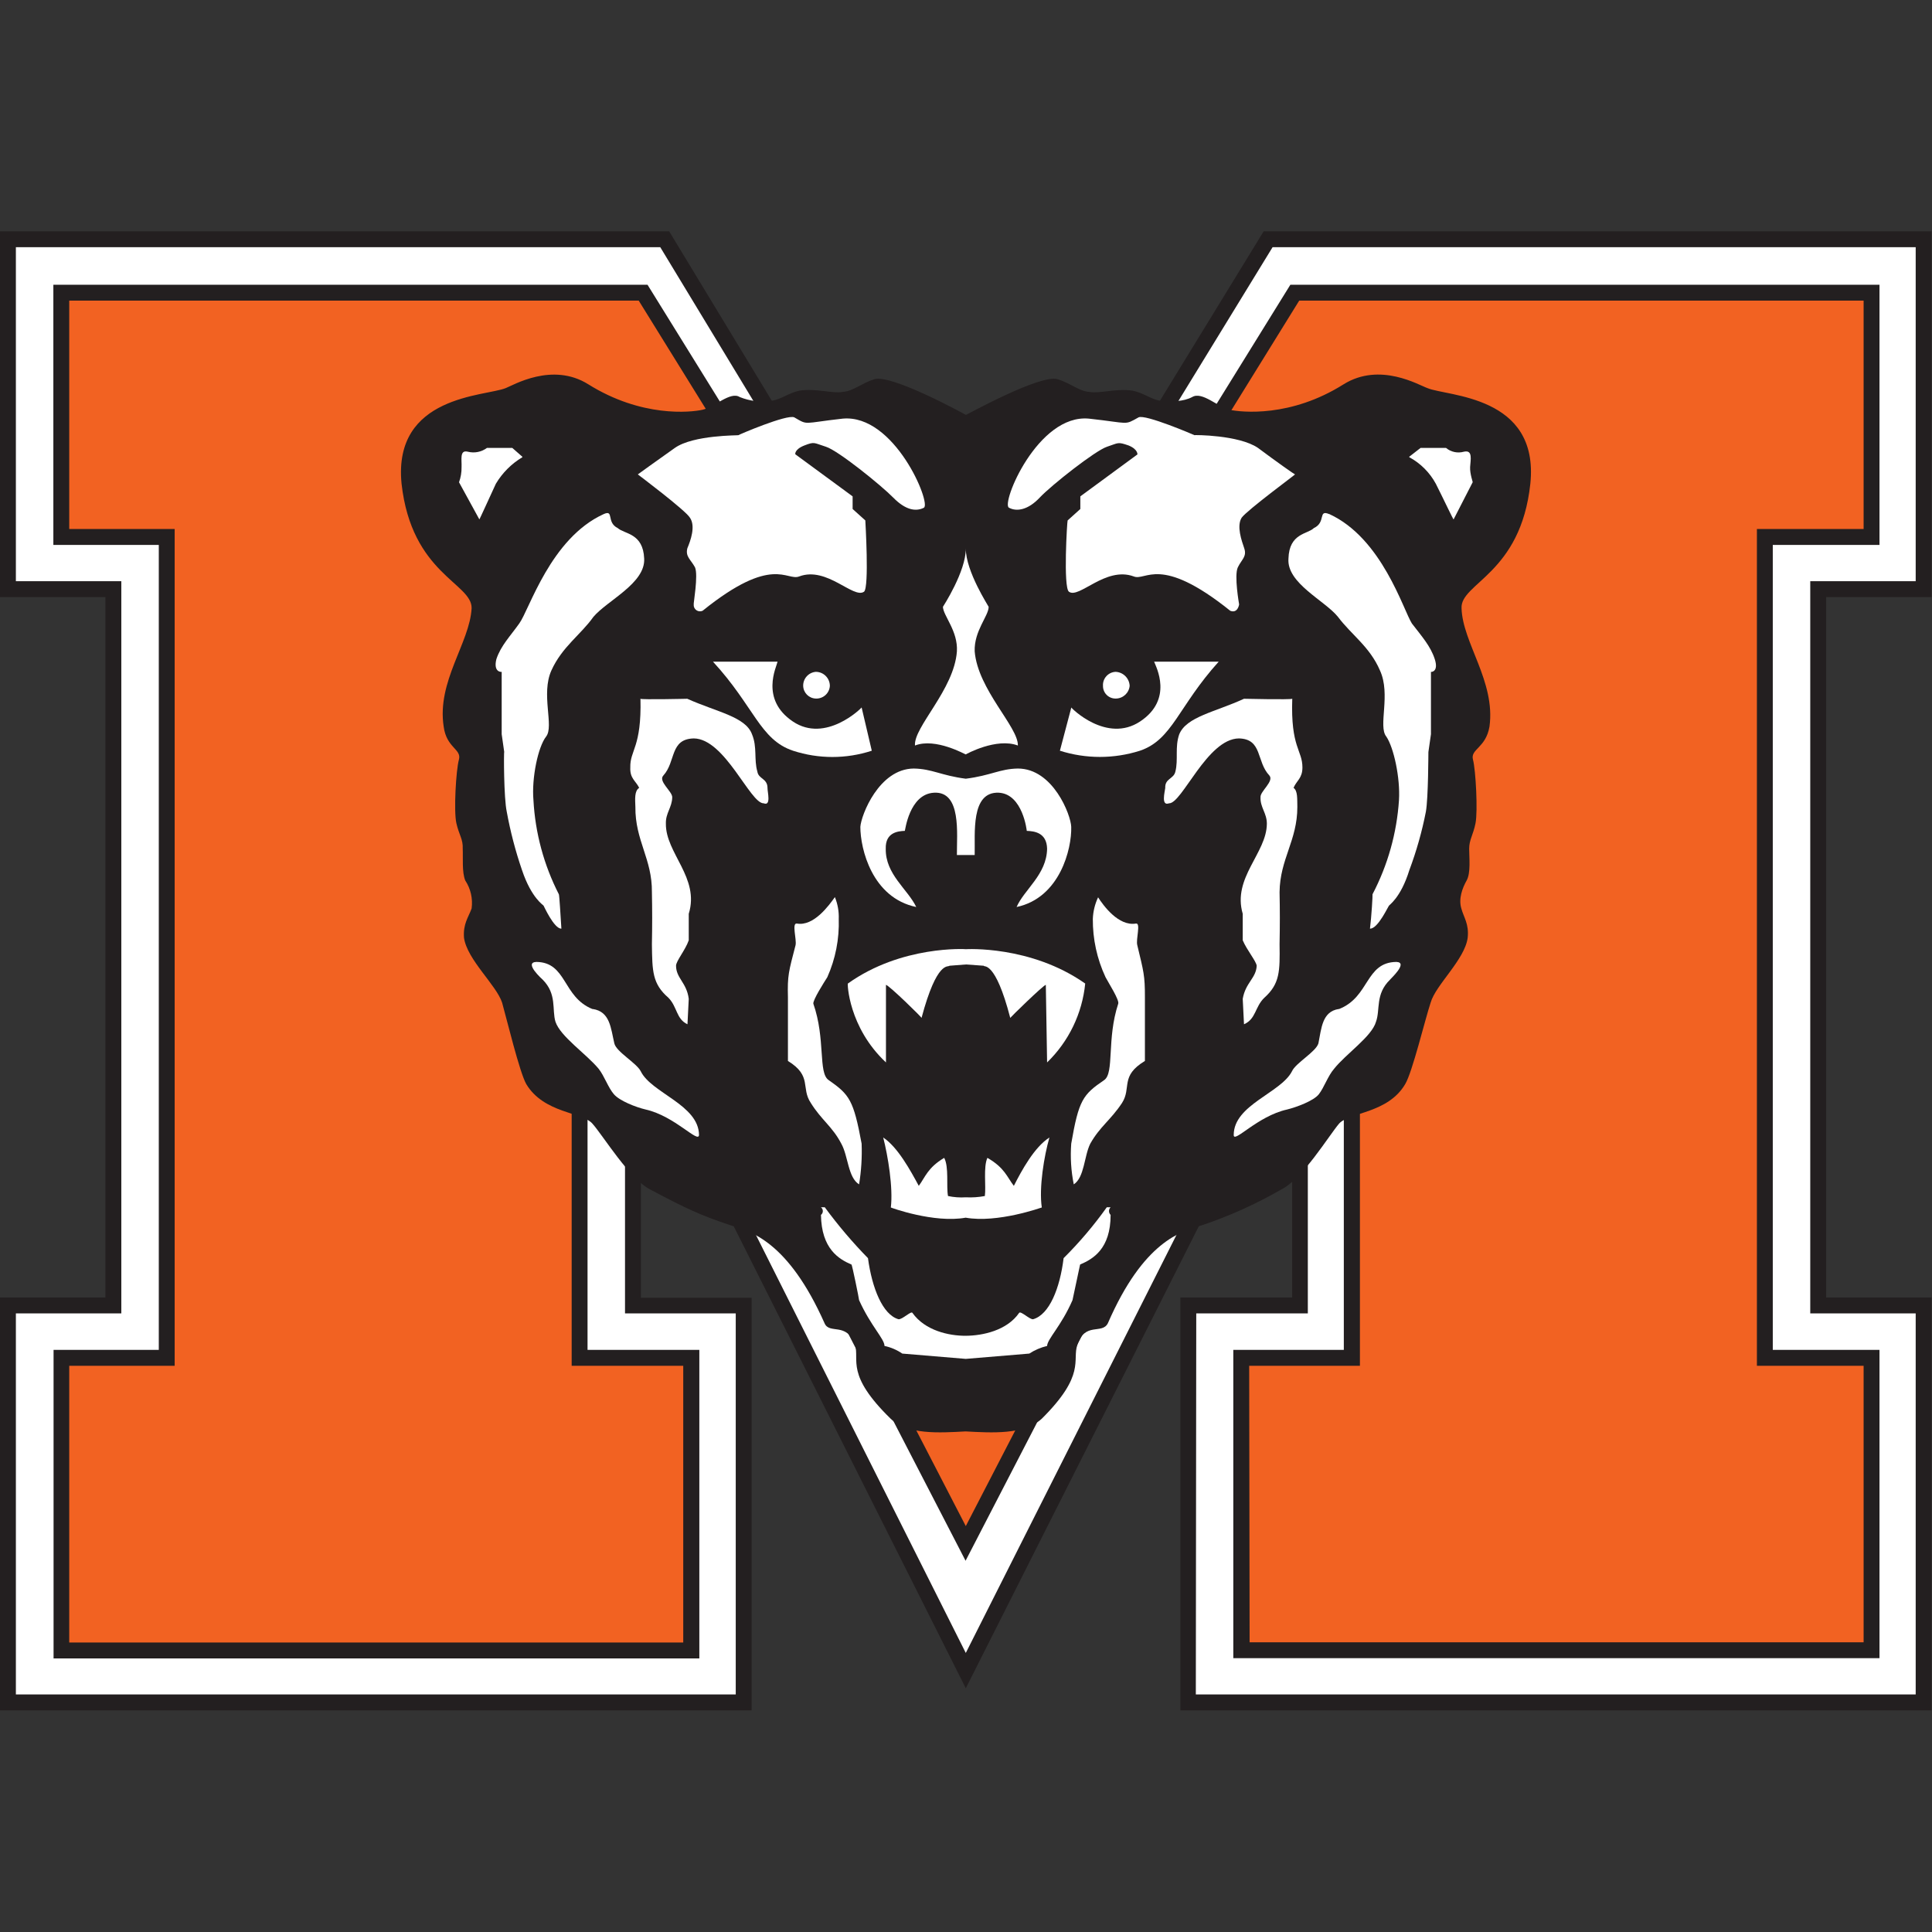 <svg xmlns:xlink="http://www.w3.org/1999/xlink" xmlns="http://www.w3.org/2000/svg" version="1.1" viewBox="0 0 200 200" height="200px" width="200px">
    
    <rect x="0" y="0" width="200" height="200" fill="#333333" stroke="none"/>
    
    <title>mercer</title>
    <desc>Created with Sketch.</desc>
    <g fill-rule="evenodd" fill="none" stroke-width="1" stroke="none" id="mercer">
        <g transform="translate(0, -0)" id="mercer_BGL">
            <g transform="translate(0, 23)" id="mercer">
                <g id="Shape" transform="translate(0, 0.944)">
                    <polygon points="0.822 0.823 68.811 0.823 80.778 20.58 119.178 20.58 131.277 0.823 199.134 0.823 199.134 37.043 188.219 37.043 188.219 111.195 199.134 111.195 199.134 152.289 122.992 152.289 122.992 111.195 134.564 111.195 134.564 80.376 99.978 148.996 65.523 80.376 65.523 111.195 76.964 111.195 76.964 152.289 0.822 152.289 0.822 111.195 11.737 111.195 11.737 37.043 0.822 37.043 0.822 0.823" fill-rule="nonzero" fill="#FFFFFF"></polygon>
                    <path fill-rule="nonzero" fill="#231F20" d="M199.956,153.112 L122.192,153.112 L122.192,110.372 L133.764,110.372 L133.764,83.833 L99.978,150.823 L66.345,83.871 L66.345,110.4 L77.808,110.4 L77.808,153.112 L0,153.112 L0,110.372 L10.915,110.372 L10.915,37.866 L0,37.866 L0,0 L69.271,0 L81.238,19.756 L118.718,19.756 L130.816,0 L199.956,0 L199.956,37.866 L189.041,37.866 L189.041,110.372 L199.956,110.372 L199.956,153.112 Z M123.792,151.466 L198.312,151.466 L198.312,112.019 L187.397,112.019 L187.397,36.22 L198.312,36.22 L198.312,1.646 L131.737,1.646 L119.638,21.403 L80.318,21.403 L68.351,1.646 L1.644,1.646 L1.644,36.22 L12.559,36.22 L12.559,112.019 L1.644,112.019 L1.644,151.466 L76.164,151.466 L76.164,112.019 L64.701,112.019 L64.701,80.376 L66.258,80.008 L99.978,147.169 L133.83,80.002 L135.386,80.376 L135.386,112.019 L123.836,112.019 L123.792,151.466 Z"></path>
                    <polygon points="6.345 6.355 66.575 6.355 75.386 20.58 125.227 20.58 134.038 6.355 193.742 6.355 193.742 31.643 182.696 31.643 182.696 116.596 193.742 116.596 193.742 146.889 128.515 146.889 128.515 116.596 139.956 116.596 139.956 58.512 99.978 135.825 60 58.512 60 116.596 71.573 116.596 71.573 146.889 6.345 146.889 6.345 116.596 17.26 116.596 17.26 31.643 6.345 31.643 6.345 6.355" fill-rule="nonzero" fill="#F26222"></polygon>
                    <path fill-rule="nonzero" fill="#231F20" d="M194.564,147.712 L127.671,147.712 L127.671,115.794 L139.112,115.794 L139.112,61.892 L99.956,137.625 L60.822,61.892 L60.822,115.794 L72.395,115.794 L72.395,147.734 L5.545,147.734 L5.545,115.794 L16.438,115.794 L16.438,32.466 L5.523,32.466 L5.523,5.532 L67.03,5.532 L75.841,19.756 L124.773,19.756 L133.578,5.532 L194.564,5.532 L194.564,32.466 L183.518,32.466 L183.518,115.794 L194.564,115.794 L194.564,147.712 Z M129.359,146.065 L192.921,146.065 L192.921,117.441 L181.874,117.441 L181.874,30.82 L192.921,30.82 L192.921,7.178 L134.493,7.178 L125.688,21.403 L74.932,21.403 L66.121,7.178 L7.167,7.178 L7.167,30.82 L18.082,30.82 L18.082,117.441 L7.167,117.441 L7.167,146.087 L70.729,146.087 L70.729,117.441 L59.178,117.441 L59.178,58.512 L60.729,58.133 L99.978,134.036 L139.227,58.133 L140.778,58.512 L140.778,117.441 L129.315,117.441 L129.359,146.065 Z"></path>
                    <path fill-rule="nonzero" fill="#231F20" d="M99.978,18.999 C99.978,18.999 92.307,14.762 90.51,15.311 C89.178,15.728 88.356,16.546 87.222,16.628 C86.164,16.82 84.482,16.228 82.751,16.497 C81.578,16.755 80.959,17.369 79.858,17.55 C78.746,17.715 77.611,17.579 76.57,17.155 C75.616,16.546 73.973,18.192 72.734,18.472 C71.496,18.752 66.416,19.29 60.899,15.838 C57.167,13.5 53.112,15.948 52.351,16.233 C50.252,17.095 40.674,16.952 41.567,26.111 C42.603,35.479 48.866,36.407 48.822,39.019 C48.63,42.613 45.205,46.592 45.929,51.268 C46.219,53.496 47.808,53.589 47.507,54.692 C47.205,55.795 46.959,60.037 47.244,61.278 C47.529,62.518 47.945,62.924 47.901,63.912 C47.945,64.839 47.808,66.348 48.164,67.205 C48.726,68.059 48.959,69.088 48.822,70.102 C48.493,71.013 47.923,71.699 48.033,73.132 C48.356,75.403 51.37,78.01 51.978,79.849 C52.466,81.577 53.781,87.043 54.477,88.278 C56.301,91.318 60.274,91.181 61.315,92.361 C62.466,93.651 65.151,98.112 67.342,99.21 C71.074,101.197 72.581,101.883 75.627,102.898 C77.699,103.512 81.578,104.544 85.359,113.039 C85.868,114.23 87.649,112.858 88.515,115.278 C88.992,116.892 87.512,118.346 92.197,122.918 C93.94,124.597 97.238,124.383 99.956,124.235 C102.696,124.383 106.016,124.597 107.847,122.918 C112.444,118.346 110.964,116.881 111.529,115.278 C112.307,112.858 114.088,114.23 114.685,113.039 C118.373,104.566 122.258,103.512 124.416,102.898 C127.26,101.942 130.002,100.707 132.603,99.21 C134.849,98.112 137.534,93.651 138.63,92.361 C139.726,91.181 143.688,91.318 145.468,88.278 C146.208,87.043 147.523,81.577 148.099,79.849 C148.619,78.01 151.633,75.403 151.934,73.132 C152.088,71.699 151.518,71.013 151.277,70.102 C150.97,69.092 151.381,67.995 151.825,67.205 C152.268,66.414 152.088,64.839 152.088,63.912 C152.088,62.984 152.499,62.507 152.745,61.278 C152.992,60.048 152.773,55.79 152.482,54.692 C152.192,53.595 153.814,53.496 154.192,51.268 C154.827,46.592 151.403,42.613 151.299,39.019 C151.162,36.407 157.43,35.479 158.422,26.111 C159.353,16.952 149.781,17.095 147.77,16.233 C146.921,15.948 142.866,13.489 139.09,15.838 C133.611,19.29 128.548,18.741 127.255,18.472 C126.082,18.192 124.438,16.546 123.419,17.155 C122.499,17.644 121.266,17.644 120.132,17.55 C119.074,17.369 118.455,16.749 117.238,16.497 C115.556,16.239 113.868,16.82 112.767,16.628 C111.671,16.546 110.849,15.728 109.479,15.311 C107.704,14.762 100.033,19.016 100.011,18.999 L99.978,18.999 Z"></path>
                    <path fill-rule="nonzero" fill="#FFFFFF" d="M95.638,28.614 C96.438,28.208 92.603,18.878 87.222,19.394 C83.036,19.861 83.699,20.113 82.225,19.262 C81.49,18.906 76.438,21.073 76.438,21.106 C76.438,21.139 71.781,21.073 69.863,22.423 C67.945,23.774 66.027,25.167 66.027,25.167 C66.027,25.167 70.959,28.872 71.419,29.646 C72.033,30.518 71.485,32.027 71.156,32.807 C70.937,33.674 71.485,33.948 71.945,34.782 C72.307,35.594 71.759,38.624 71.814,38.624 C71.79,38.857 71.893,39.084 72.084,39.22 C72.274,39.356 72.522,39.38 72.734,39.282 C80,33.421 81.436,36.253 82.74,35.726 C85.605,34.656 88.345,38.086 89.447,37.307 C89.995,36.851 89.578,29.991 89.578,29.931 L88.263,28.746 L88.263,27.439 L82.345,23.093 C82.318,23.142 82.181,22.594 83.266,22.171 C84.351,21.748 84.236,21.908 85.501,22.303 C86.767,22.698 91.222,26.298 92.471,27.571 C93.721,28.844 94.784,29.042 95.627,28.625 L95.638,28.614 Z"></path>
                    <path fill-rule="nonzero" fill="#FFFFFF" d="M80.515,44.551 L73.808,44.551 C78.082,49.199 78.668,52.629 82.093,53.77 C84.742,54.635 87.597,54.635 90.247,53.77 L89.195,49.292 C89.195,49.336 85.479,53.04 82.071,50.741 C78.663,48.442 80.389,45.083 80.493,44.551 L80.515,44.551 Z"></path>
                    <path fill-rule="nonzero" fill="#FFFFFF" d="M54.082,23.345 L53.03,22.423 L50.411,22.423 C49.846,22.845 49.122,22.99 48.438,22.819 C47.545,22.583 47.819,23.68 47.781,24.399 C47.791,24.938 47.702,25.473 47.518,25.98 L49.622,29.821 C49.622,29.876 50.553,27.824 51.332,26.133 C52.004,25.006 52.946,24.063 54.071,23.389 L54.082,23.345 Z"></path>
                    <path fill-rule="nonzero" fill="#FFFFFF" d="M83.145,47.053 C83.131,46.298 83.708,45.662 84.46,45.604 C85.257,45.61 85.901,46.255 85.907,47.053 C85.866,47.814 85.221,48.401 84.46,48.37 C83.741,48.353 83.163,47.773 83.145,47.053 L83.145,47.053 Z"></path>
                    <path fill-rule="nonzero" fill="#FFFFFF" d="M62.499,29.272 C63.595,28.784 62.74,30.128 63.945,30.721 C64.658,31.363 66.575,31.226 66.685,33.882 C66.827,36.44 62.849,38.223 61.425,39.919 C60.115,41.768 58.197,43.003 57.085,45.451 C55.973,47.898 57.375,51.235 56.537,52.3 C55.699,53.364 55.025,56.586 55.222,58.885 C55.406,62.283 56.302,65.604 57.852,68.631 C57.901,68.659 58.038,70.991 58.115,72.188 C57.353,72.226 56.258,69.756 56.274,69.817 C56.274,69.756 55.025,69.07 54.038,66.129 C53.361,64.159 52.834,62.142 52.46,60.092 C52.148,58.665 52.148,53.864 52.197,53.902 L51.934,52.058 L51.934,45.604 C51.874,45.632 51.052,45.632 51.386,44.287 C51.852,42.888 52.811,41.927 53.753,40.599 C54.795,39.183 56.986,31.775 62.499,29.272 Z"></path>
                    <path fill-rule="nonzero" fill="#FFFFFF" d="M61.315,80.507 C58.219,79.245 58.696,75.678 55.529,75.634 C54.175,75.678 56.137,77.434 56.186,77.478 C57.671,78.971 57.123,80.584 57.501,81.824 C58.011,83.361 60.685,85.144 61.973,86.698 C62.564,87.444 62.953,88.64 63.551,89.332 C64.148,90.023 65.83,90.676 66.838,90.912 C69.863,91.593 72.318,94.474 72.362,93.546 C72.329,90.424 67.43,89.206 66.334,86.961 C65.912,86.105 63.786,84.936 63.595,84.063 C63.227,82.505 63.162,80.771 61.359,80.507 L61.315,80.507 Z"></path>
                    <path fill-rule="nonzero" fill="#FFFFFF" d="M66.301,48.37 C66.427,53.452 65.205,53.693 65.249,55.504 C65.195,56.629 65.797,56.871 66.17,57.612 C65.671,57.93 65.742,58.753 65.775,59.587 C65.742,63.078 67.523,64.966 67.485,68.412 C67.523,70.278 67.523,71.825 67.485,73.812 C67.523,76.589 67.523,77.895 69.195,79.344 C70.126,80.293 69.989,81.539 71.167,82.088 L71.299,79.454 C71.085,77.769 69.989,77.324 69.984,76.029 C69.984,75.541 70.948,74.41 71.299,73.395 L71.299,70.651 C72.455,66.919 68.893,64.378 68.932,61.322 C68.893,60.224 69.578,59.637 69.589,58.578 C69.589,57.974 68.11,56.931 68.668,56.339 C69.989,54.89 69.321,52.557 71.825,52.497 C75.058,52.535 77.66,59.258 79.058,59.214 C79.852,59.533 79.441,58.023 79.452,57.634 C79.452,56.618 78.515,56.717 78.4,55.922 C78.038,54.698 78.4,53.392 77.852,52.08 C77.195,50.247 74.214,49.77 71.145,48.392 C71.2,48.392 66.438,48.502 66.279,48.392 L66.301,48.37 Z"></path>
                    <path fill-rule="nonzero" fill="#FFFFFF" d="M86.433,68.917 C85.819,69.778 84.241,71.974 82.488,71.661 C81.94,71.589 82.488,73.307 82.356,73.9 C81.644,76.644 81.507,77.028 81.567,79.3 L81.567,85.885 C84.11,87.455 82.877,88.657 83.934,90.232 C85.03,91.999 86.164,92.668 87.09,94.446 C87.808,95.725 87.775,97.948 88.932,98.661 C89.16,97.269 89.248,95.857 89.195,94.446 C88.356,89.924 87.945,89.376 85.775,87.861 C84.679,87.115 85.479,83.613 84.197,79.958 C84.137,79.58 85.293,77.763 85.644,77.214 C86.49,75.318 86.894,73.254 86.827,71.178 C86.855,70.412 86.721,69.649 86.433,68.939 L86.433,68.917 Z"></path>
                    <path fill-rule="nonzero" fill="#FFFFFF" d="M99.978,102.108 C96.69,102.706 92.192,101.059 92.219,101.054 C92.466,99.001 91.918,95.709 91.43,93.81 C92.942,94.814 94.247,97.218 95.112,98.815 C95.786,97.904 96.027,96.943 97.742,95.917 C98.252,96.872 97.945,98.864 98.137,99.868 C98.742,99.997 99.361,100.042 99.978,100 C100.639,100.035 101.301,99.991 101.951,99.868 C102.088,98.864 101.781,96.872 102.214,95.917 C104.005,96.943 104.247,97.904 104.953,98.815 C105.764,97.218 107.068,94.814 108.636,93.81 C108.088,95.709 107.54,99.001 107.847,101.054 C107.819,101.054 103.266,102.7 99.956,102.108 L99.978,102.108 Z"></path>
                    <path fill-rule="nonzero" fill="#FFFFFF" d="M99.978,74.317 C99.978,74.317 106.69,73.894 112.34,77.873 C112.032,80.977 110.634,83.871 108.395,86.039 L108.263,78.005 C107.956,78.082 104.575,81.391 104.581,81.429 C103.014,75.393 101.841,76.221 101.841,76.029 L100,75.897 L98.29,76.029 C98.159,76.221 97.008,75.403 95.397,81.429 C95.447,81.391 92.066,78.082 91.715,78.005 L91.715,86.039 C87.83,82.401 87.71,77.835 87.77,77.873 C93.332,73.894 100.005,74.306 100,74.317 L99.978,74.317 Z"></path>
                    <path fill="#FFFFFF" d="M99.978,116.727 L93.403,116.178 C92.847,115.796 92.221,115.527 91.562,115.388 C91.562,114.653 90.153,113.347 88.932,110.647 C88.932,110.515 88.203,106.926 88.142,106.959 C86.849,106.41 85.036,105.34 84.986,101.822 C85.108,101.728 85.18,101.582 85.18,101.427 C85.18,101.272 85.108,101.126 84.986,101.032 L85.381,101.032 C86.746,102.891 88.24,104.651 89.852,106.3 C90.274,109.406 91.37,112.15 93.008,112.622 C93.403,112.672 94.323,111.728 94.455,111.964 C95.753,113.797 98.219,114.345 99.978,114.335 C101.737,114.324 104.247,113.786 105.501,111.964 C105.671,111.728 106.597,112.672 106.948,112.622 C108.63,112.15 109.726,109.406 110.104,106.3 C111.74,104.673 113.235,102.911 114.575,101.032 L114.97,101.032 C114.863,101.135 114.802,101.278 114.802,101.427 C114.802,101.576 114.863,101.719 114.97,101.822 C114.97,105.34 113.151,106.388 111.814,106.959 C111.814,106.926 111.058,110.515 111.025,110.647 C109.847,113.347 108.427,114.653 108.395,115.388 C107.74,115.543 107.117,115.811 106.553,116.178 L99.978,116.727 L99.978,116.727 Z"></path>
                    <path fill-rule="nonzero" fill="#FFFFFF" d="M94.718,53.232 C94.564,51.317 98.773,47.454 99.058,43.486 C99.178,41.368 97.649,39.815 97.611,38.876 C97.649,38.81 100,35.194 99.978,32.839 C99.978,35.216 102.351,38.832 102.345,38.876 C102.345,39.815 100.822,41.368 100.899,43.486 C101.227,47.454 105.43,51.317 105.37,53.232 C103.145,52.393 100,54.127 99.978,54.154 C99.956,54.182 96.855,52.393 94.718,53.232 Z"></path>
                    <path fill-rule="nonzero" fill="#FFFFFF" d="M104.449,28.614 C103.595,28.208 107.43,18.878 112.734,19.394 C117.003,19.861 116.334,20.113 117.863,19.262 C118.542,18.906 123.595,21.073 123.649,21.106 C123.595,21.073 128.252,21.073 130.225,22.423 C132.088,23.817 134.005,25.167 134.06,25.167 C134.115,25.167 129.096,28.872 128.537,29.646 C127.989,30.518 128.537,32.027 128.8,32.807 C129.096,33.674 128.548,33.948 128.142,34.782 C127.737,35.616 128.274,38.624 128.274,38.624 C128.274,38.624 128.137,39.595 127.353,39.282 C120.055,33.421 118.625,36.253 117.359,35.726 C114.438,34.656 111.699,38.086 110.652,37.307 C110.055,36.851 110.466,29.991 110.521,29.931 L111.836,28.746 L111.836,27.439 L117.753,23.093 C117.726,23.142 117.863,22.594 116.833,22.171 C115.671,21.77 115.808,21.908 114.597,22.303 C113.386,22.698 108.822,26.298 107.627,27.571 C106.433,28.844 105.26,29.042 104.471,28.625 L104.449,28.614 Z"></path>
                    <path fill-rule="nonzero" fill="#FFFFFF" d="M119.452,44.551 L126.159,44.551 C121.962,49.199 121.375,52.629 118.005,53.77 C115.31,54.627 112.416,54.627 109.721,53.77 L110.904,49.292 C110.866,49.336 114.564,53.04 118.027,50.741 C121.49,48.442 119.671,45.083 119.474,44.551 L119.452,44.551 Z"></path>
                    <path fill-rule="nonzero" fill="#FFFFFF" d="M145.874,23.345 L147.058,22.423 L149.688,22.423 C150.199,22.85 150.888,22.998 151.529,22.819 C152.499,22.583 152.225,23.68 152.186,24.399 C152.148,25.118 152.499,26.013 152.449,25.98 L150.477,29.821 C150.444,29.876 149.49,27.824 148.636,26.133 C148.007,24.972 147.055,24.019 145.896,23.389 L145.874,23.345 Z"></path>
                    <path fill-rule="nonzero" fill="#FFFFFF" d="M114.181,47.053 C114.158,46.685 114.285,46.324 114.533,46.051 C114.781,45.778 115.128,45.617 115.496,45.604 C116.278,45.643 116.904,46.269 116.942,47.053 C116.872,47.8 116.245,48.371 115.496,48.37 C115.145,48.376 114.807,48.239 114.559,47.991 C114.311,47.743 114.175,47.404 114.181,47.053 L114.181,47.053 Z"></path>
                    <path fill-rule="nonzero" fill="#FFFFFF" d="M137.589,29.272 C136.416,28.784 137.293,30.128 136.011,30.721 C135.375,31.363 133.458,31.226 133.381,33.882 C133.184,36.44 137.156,38.223 138.51,39.919 C139.896,41.768 141.797,43.003 142.849,45.451 C144.005,47.942 142.636,51.235 143.507,52.3 C144.279,53.43 144.964,56.586 144.822,58.885 C144.597,62.29 143.664,65.61 142.082,68.631 C142.11,68.659 141.973,70.991 141.819,72.188 C142.658,72.226 143.753,69.756 143.792,69.817 C143.753,69.756 144.986,69.07 145.896,66.129 C146.631,64.167 147.203,62.148 147.605,60.092 C147.863,58.665 147.863,53.864 147.868,53.902 L148.132,52.058 L148.132,45.604 C148.132,45.632 148.959,45.632 148.526,44.287 C148.093,42.943 147.178,41.927 146.159,40.599 C145.26,39.183 143.068,31.775 137.611,29.272 L137.589,29.272 Z"></path>
                    <path fill-rule="nonzero" fill="#FFFFFF" d="M138.63,80.507 C141.803,79.245 141.326,75.678 144.548,75.634 C145.847,75.678 143.885,77.434 143.89,77.478 C142.351,78.971 142.899,80.584 142.444,81.824 C142.011,83.361 139.337,85.144 138.104,86.698 C137.458,87.444 137.068,88.64 136.526,89.332 C135.984,90.023 134.192,90.676 133.238,90.912 C130.159,91.593 127.693,94.474 127.715,93.546 C127.715,90.424 132.586,89.206 133.742,86.961 C134.11,86.105 136.236,84.936 136.482,84.063 C136.795,82.505 136.866,80.771 138.586,80.507 L138.63,80.507 Z"></path>
                    <path fill-rule="nonzero" fill="#FFFFFF" d="M133.775,48.37 C133.595,53.452 134.827,53.693 134.827,55.504 C134.827,56.629 134.214,56.871 133.907,57.612 C134.351,57.93 134.279,58.753 134.301,59.587 C134.301,63.078 132.499,64.966 132.46,68.412 C132.499,70.278 132.499,71.825 132.46,73.812 C132.499,76.589 132.499,77.895 130.882,79.344 C129.896,80.293 130.033,81.539 128.778,82.088 L128.647,79.454 C128.937,77.769 130.033,77.324 130.093,76.029 C130.033,75.541 129.074,74.41 128.647,73.395 L128.647,70.651 C127.551,66.919 131.129,64.378 131.145,61.322 C131.145,60.224 130.444,59.637 130.488,58.578 C130.444,57.974 131.912,56.931 131.408,56.339 C130.033,54.89 130.707,52.557 128.252,52.497 C124.964,52.535 122.362,59.258 121.019,59.214 C120.17,59.533 120.581,58.023 120.625,57.634 C120.581,56.618 121.507,56.717 121.677,55.922 C121.989,54.698 121.611,53.392 122.071,52.08 C122.811,50.247 125.786,49.77 128.778,48.392 C128.778,48.392 133.562,48.502 133.775,48.392 L133.775,48.37 Z"></path>
                    <path fill-rule="nonzero" fill="#FFFFFF" d="M113.655,68.917 C114.203,69.778 115.786,71.974 117.6,71.661 C118.115,71.589 117.567,73.307 117.732,73.9 C118.389,76.644 118.526,77.028 118.521,79.3 L118.521,85.885 C115.923,87.455 117.156,88.657 116.153,90.232 C114.986,91.999 113.868,92.668 112.866,94.446 C112.225,95.725 112.263,97.948 111.156,98.661 C110.876,97.275 110.788,95.857 110.893,94.446 C111.677,89.924 112.088,89.376 114.312,87.861 C115.37,87.115 114.553,83.613 115.759,79.958 C115.896,79.58 114.729,77.763 114.444,77.214 C113.562,75.325 113.113,73.263 113.129,71.178 C113.159,70.402 113.346,69.641 113.677,68.939 L113.655,68.917 Z"></path>
                    <path fill-rule="nonzero" fill="#FFFFFF" d="M99.978,56.668 C97.397,56.333 96.504,55.647 94.586,55.614 C90.992,55.647 89.145,60.438 89.063,61.651 C89.063,63.923 90.274,68.999 94.849,69.949 C93.973,68.11 91.644,66.568 91.693,63.912 C91.644,62.233 92.942,62.095 93.666,62.068 C93.699,62.095 94.11,58.254 96.69,58.117 C99.545,57.958 99.041,62.37 99.058,64.57 L100.899,64.57 C100.959,62.375 100.455,57.985 103.397,58.117 C105.89,58.254 106.301,62.095 106.29,62.068 C107.052,62.095 108.356,62.233 108.395,63.912 C108.356,66.59 106.027,68.132 105.238,69.949 C109.726,68.999 110.959,63.912 110.893,61.651 C110.855,60.416 109.008,55.614 105.37,55.614 C103.49,55.647 102.603,56.333 99.978,56.668 Z"></path>
                </g>
            </g>
        </g>
    </g>
</svg>